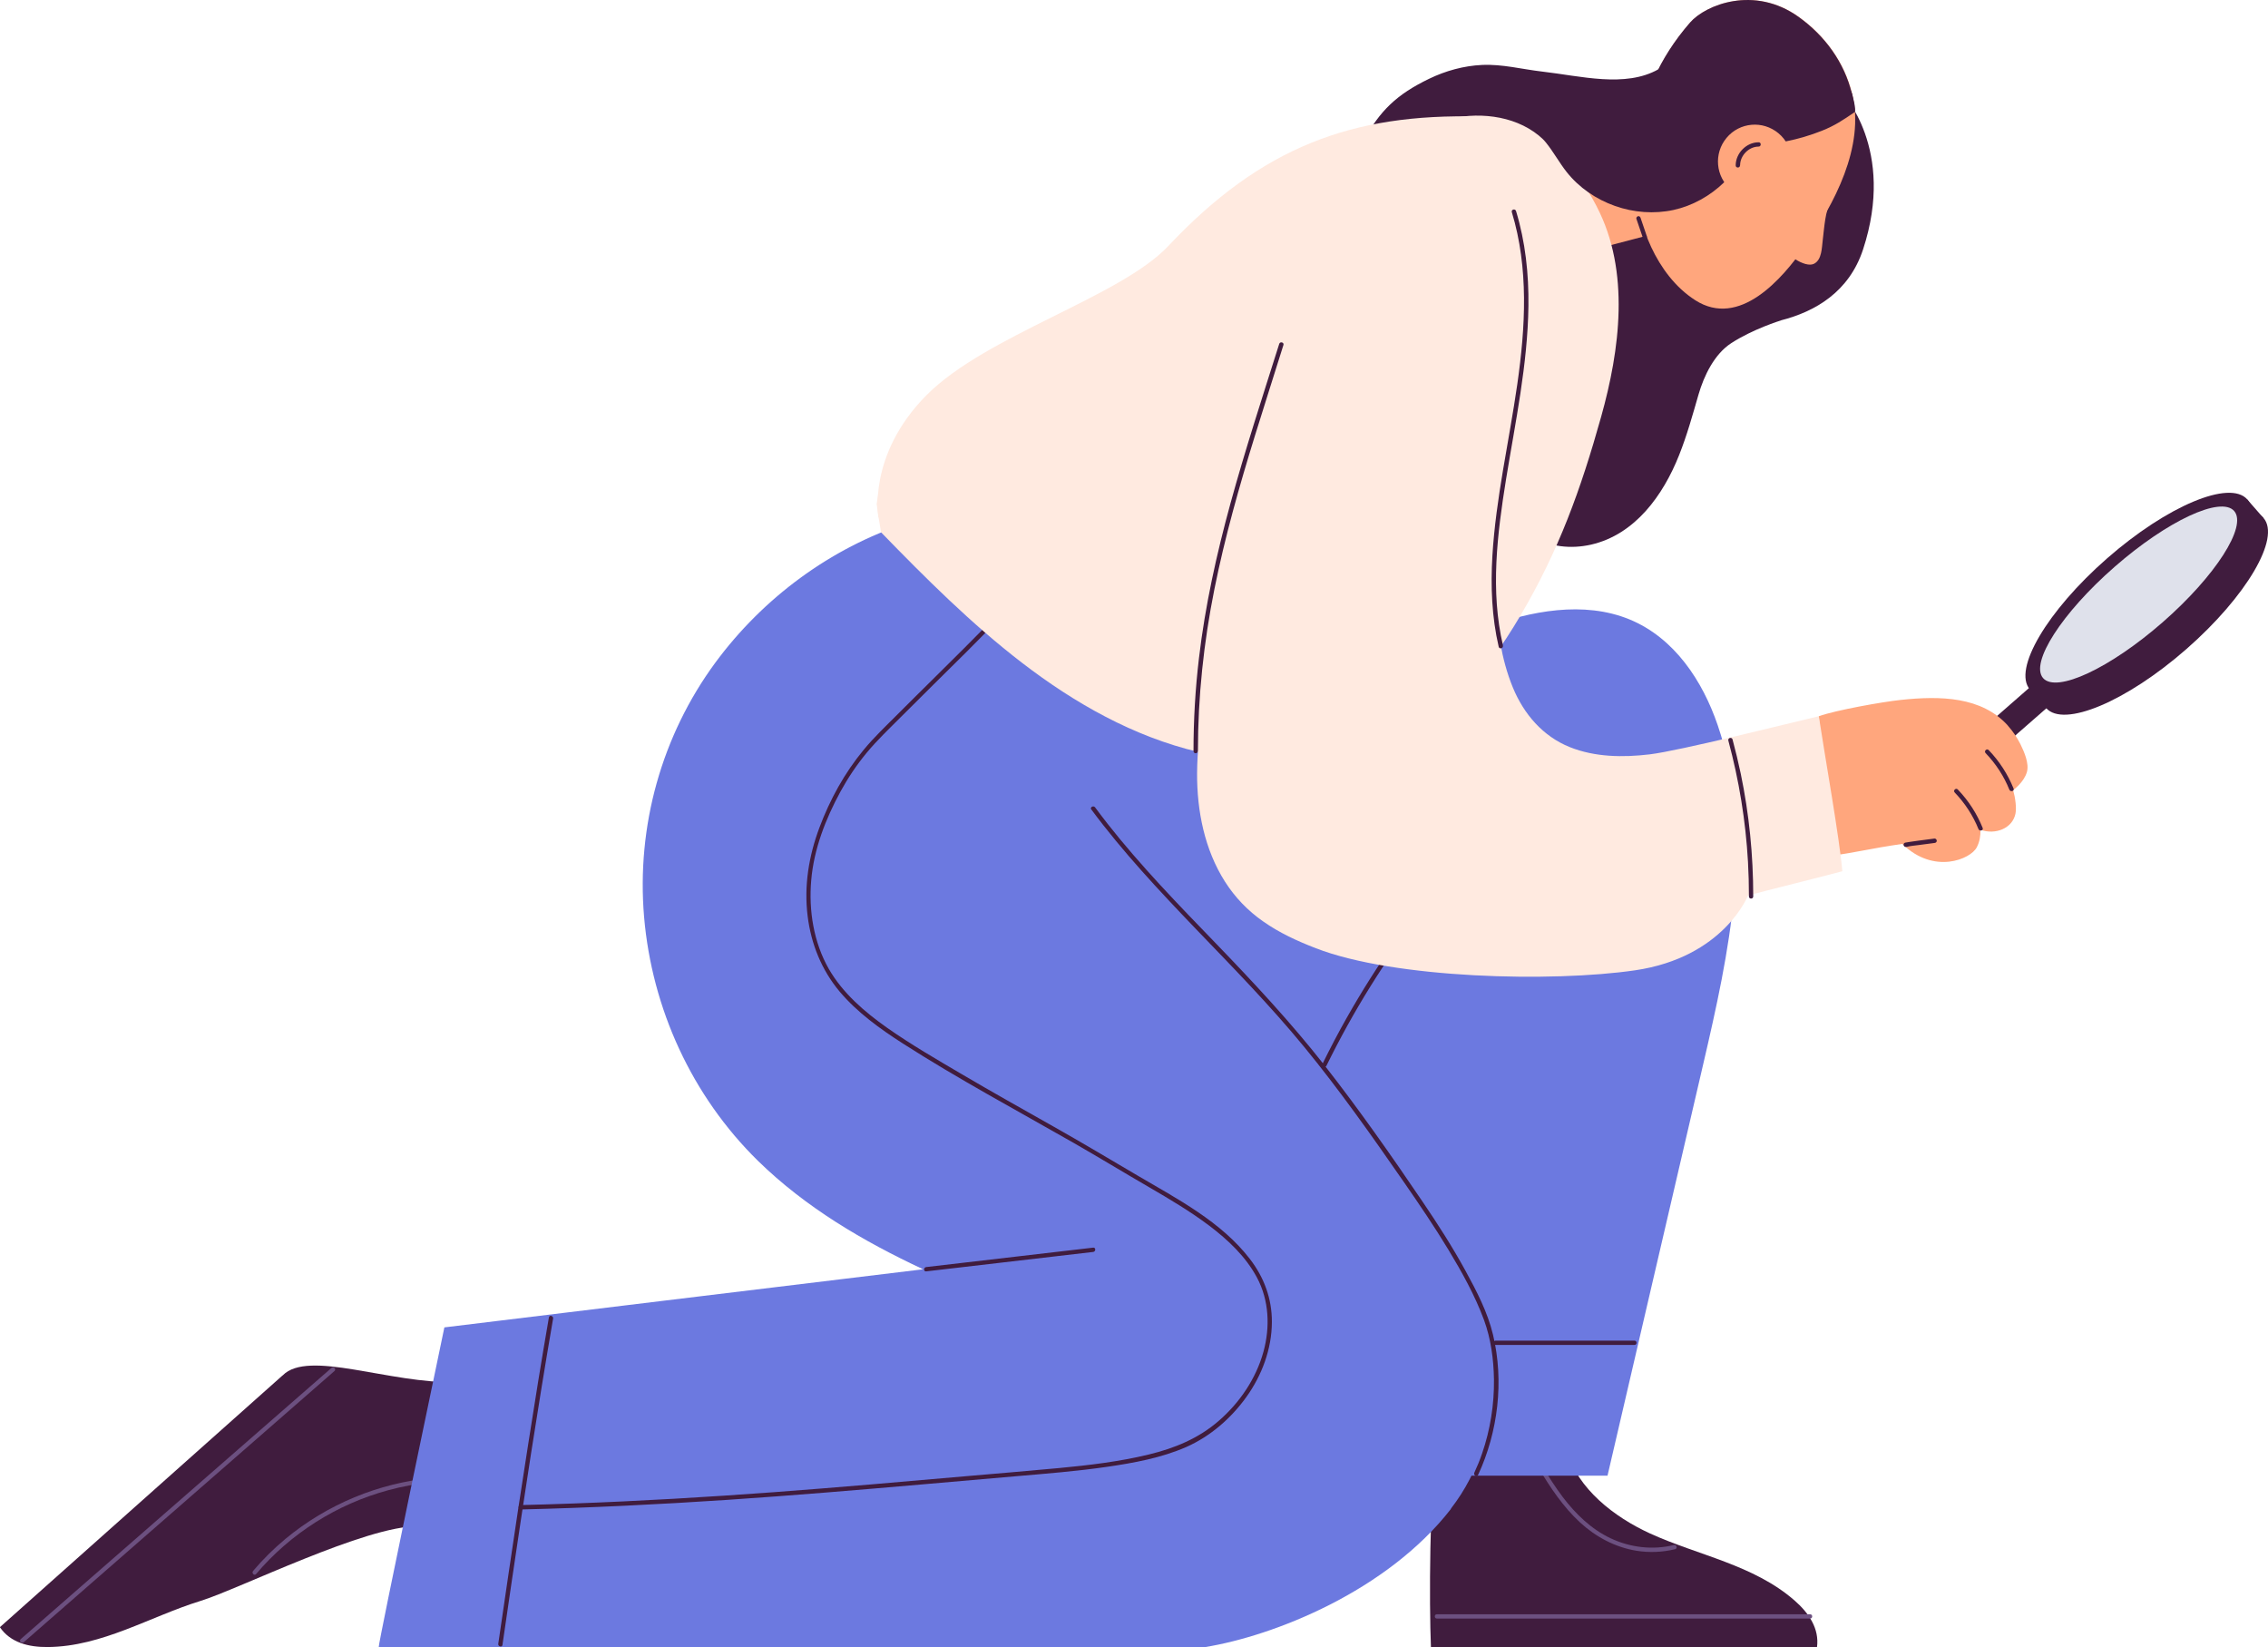 <?xml version="1.0" encoding="UTF-8"?>
<svg id="_レイヤー_2" data-name="レイヤー_2" xmlns="http://www.w3.org/2000/svg" width="215.89" height="156.75" viewBox="0 0 215.89 156.75">
  <defs>
    <style>
      .cls-1 {
        fill: #6c5080;
      }

      .cls-2 {
        fill: #ffa67d;
      }

      .cls-3 {
        fill: #401c3e;
      }

      .cls-4 {
        fill: #dfe1eb;
      }

      .cls-5 {
        fill: #6c79e0;
      }

      .cls-6 {
        fill: #ffeae0;
      }
    </style>
  </defs>
  <g id="_テキスト" data-name="テキスト">
    <g>
      <g>
        <path class="cls-3" d="M175.35,8.88l-11.67,17.02c-.47-.54-.98-1.14-1.53-1.81-5.76-7.08-9.59-7.41-10.91-4.72-.85,1.74-2.57,7.67-3.42,12.17-.82.61-1.49,1.43-2.1,2.24-1.33,1.78-2.34,3.78-3.01,5.9-.66,2.1-.97,4.31-.9,6.51-.05.06-.06.14-.01.22,0,.01.02.03.03.04.01.23.02.47.04.7.02.25.37.24.41.03.93,1.48,2.04,2.9,3.54,3.83,1.68,1.05,3.72,1.25,5.63.82,4.2-.96,6.87-4.71,8.38-8.51.75-1.88,1.29-3.83,1.85-5.77.52-1.79,1.5-3.84,3.11-4.89,2.06-1.34,4.67-2.15,4.78-2.18-.01,0-.03,0-.06.01,3.28-.83,6.5-2.71,7.83-6.74,3.15-9.58-1.98-14.88-1.98-14.88Z"/>
        <path class="cls-3" d="M169.57,30.49s.01,0,.01,0c0,0,0,0-.01,0Z"/>
      </g>
      <polygon class="cls-2" points="160.59 21.42 149.18 24.42 147.72 14.26 156.24 11.83 160.59 21.42"/>
      <path class="cls-2" d="M160.89,2.15c1.49-1.71,6.12-3.56,10.34-.54,2.5,1.79,4.35,4.33,5.08,7.33,1.23,5.05-1.73,10.48-4.5,14.49-2.16,3.13-6.24,7.83-10.44,5.14-3.81-2.44-5.49-7.53-5.6-10.46-.11-2.93-.56-9.44,5.12-15.96Z"/>
      <path class="cls-3" d="M176.53,10.22c-4.19,1.16-13.73,1.1-13.73,1.1,0,0-2.11,1.56-4.61-2.39-.3-.47-.53-.99-.72-1.54.77-1.7,1.86-3.47,3.4-5.24,1.49-1.71,6.13-3.56,10.34-.54,2.5,1.79,4.35,4.32,5.08,7.33.1.42.18.85.23,1.28Z"/>
      <path class="cls-2" d="M172.68,25.1c.75-.39.73-1.51.83-2.29.16-1.3.21-2.58.78-3.78.28-.59-.68-.9-.96-.32-.23.49-.38.99-.49,1.51-.25-.12-.58-.07-.68.27-.23.78-.8,1.3-1.39,1.83-.21.19-1.6-.04-1.41.58.39,1.28,2.48,2.64,3.32,2.2Z"/>
      <g>
        <path class="cls-3" d="M202.11,54.9c-5.71,5-9,10.58-7.34,12.48,1.66,1.9,7.64-.61,13.35-5.61,5.71-5,9-10.58,7.34-12.48-1.66-1.9-7.64.61-13.35,5.61Z"/>
        <rect class="cls-3" x="212.27" y="47.85" width="2.34" height="3.33" transform="translate(316.67 242.78) rotate(-131.17)"/>
        <path class="cls-3" d="M200.57,53.14c-5.71,5-9,10.58-7.34,12.48,1.66,1.9,7.64-.61,13.35-5.61,5.71-5,9-10.58,7.34-12.48-1.66-1.9-7.64.61-13.35,5.61Z"/>
        <path class="cls-4" d="M201.28,53.95c-5.02,4.39-8.06,9.13-6.8,10.58,1.27,1.45,6.37-.93,11.39-5.32,5.02-4.39,8.06-9.13,6.8-10.58-1.27-1.45-6.37.93-11.39,5.32Z"/>
        <path class="cls-3" d="M186.92,62.73h.47c.57,0,1.04.46,1.04,1.04v18.33h-2.54v-18.33c0-.57.46-1.04,1.04-1.04Z" transform="translate(255.8 260.98) rotate(-131.16)"/>
      </g>
      <path class="cls-2" d="M191.13,69.05c-2.49-2.76-6.42-2.85-10.22-2.44-1.71.18-6.16.97-7.78,1.55,0,0,1.03,13.59,1.02,13.3,2.56-.33,3.85-.71,6.93-1.15,3,2.94,6.51,1.46,7.09.32.28-.54.36-1.1.35-1.66,1.46.5,3.04-.15,3.33-1.53.11-.55,0-1.46-.22-2.25,0,0,1.02-.72,1.31-1.72.23-.81-.25-1.9-.61-2.64-.34-.67-.74-1.26-1.2-1.77Z"/>
      <path class="cls-3" d="M136.21,156.74c-.18-4.23-.12-14.6.49-18.69,4.43-1.55,8.52,2.64,12.4,0,1.13,3.67,4.53,6.3,7.94,7.87,4.59,2.1,9.87,2.98,13.77,6.38,1.39,1.21,2.38,2.7,2.15,4.45h-36.76Z"/>
      <path class="cls-1" d="M136.78,154.03h35.52c.27,0,.27-.41,0-.41h-35.52c-.27,0-.27.41,0,.41h0Z"/>
      <path class="cls-1" d="M146.48,139.73c1.1,1.85,2.32,3.67,3.91,5.14,1.51,1.39,3.36,2.38,5.4,2.71,1.22.19,2.46.14,3.66-.15.26-.06.15-.46-.11-.4-2.02.5-4.17.24-6.05-.65-1.83-.87-3.31-2.31-4.52-3.9-.71-.94-1.35-1.93-1.94-2.95-.14-.23-.49-.02-.36.21h0Z"/>
      <path class="cls-3" d="M26.91,130.89c2.43-2.5,10.21.81,16.54.64-2.28,4.11-2.49,9.16-3.64,13.72-4.91-.1-17.13,6-20.72,7.1-4.82,1.49-9.35,4.34-14.53,4.39-1.85.02-3.58-.43-4.57-1.89l26.91-23.96Z"/>
      <path class="cls-1" d="M24.38,149.79c3.26-3.85,7.69-6.65,12.56-7.97,1.38-.38,2.8-.63,4.23-.76.26-.02.27-.44,0-.41-5.11.46-10.03,2.51-13.99,5.79-1.12.93-2.15,1.95-3.09,3.06-.17.2.12.5.29.29h0Z"/>
      <path class="cls-5" d="M129.07,66.56c3.65-2.85,7.79-5.16,12.22-6.8,4.41-1.64,9.48-2.59,13.81-.82,4.31,1.77,6.98,5.89,8.41,10.08,3.55,10.37,1.09,21.62-1.39,32.29-3.03,13.04-6.06,26.08-9.1,39.12h-18.35l-44-53.91,16-20.21,22.4.25Z"/>
      <path class="cls-5" d="M138.12,143.59c-6.08,7.83-16.84,12.09-23.44,13.16H36.05c-.1-.09,6.25-30.43,6.25-30.43,0,0,40.96-4.98,45.57-5.53-5.71-2.67-11.18-5.88-15.72-10.32-6.28-6.16-10.09-14.47-10.84-23.22-.73-8.62,1.66-17.23,6.79-24.2,4.54-6.15,10.95-10.9,18.22-13.28-.19-.18-.39-.35-.57-.54-.25-.25.14-.65.39-.39.25.26.51.5.77.74.42-.13.85-.25,1.27-.37.34-.09.49.44.15.53-.31.08-.62.18-.93.26,1.49,1.29,3.17,2.34,4.94,3.22,4.2,2.06,8.8,3.06,13.35,4,3.4.71,6.83,1.43,10.12,2.55.52-.76,1.03-1.53,1.54-2.3.19-.29.67-.02.47.28-.49.74-.98,1.47-1.48,2.2,1.25.45,2.48.95,3.67,1.55.31.16.04.63-.28.47-1.2-.6-2.44-1.11-3.71-1.56-.79,1.14-1.58,2.28-2.4,3.4-2.55,3.5-5.26,6.88-8.11,10.14-.77.88-1.54,1.76-2.34,2.63,5.31,5.4,10.57,10.84,15.69,16.42,5.38,5.86,10.7,11.83,15.19,18.41,2.72,4,5.15,8.28,6.89,12.81.98,3.28,2.82,12.07-2.83,19.35Z"/>
      <path class="cls-3" d="M49.56,143.65c6.58-.16,13.16-.48,19.74-.92,6.1-.41,12.19-.92,18.28-1.45,3.03-.26,6.05-.53,9.08-.79,2.91-.25,5.83-.48,8.72-.9,2.55-.37,5.18-.85,7.55-1.89,2.28-1.01,4.25-2.72,5.7-4.74,1.49-2.07,2.43-4.58,2.44-7.15.01-2.23-.75-4.26-2.1-6.01-2.73-3.54-6.89-5.7-10.67-7.92-2.67-1.57-5.33-3.16-8.03-4.68-2.9-1.64-5.82-3.27-8.69-4.96-2.4-1.41-4.84-2.82-7.12-4.42-2.16-1.52-4.24-3.31-5.57-5.62-1.44-2.53-1.92-5.56-1.67-8.43.25-2.96,1.37-5.84,2.78-8.43.71-1.3,1.54-2.54,2.49-3.69,1.01-1.22,2.17-2.32,3.29-3.44,2.05-2.06,4.13-4.09,6.19-6.14,1.06-1.06,2.11-2.13,3.16-3.2.19-.19-.11-.48-.29-.29-2.05,2.11-4.14,4.19-6.24,6.26-1.06,1.04-2.11,2.09-3.16,3.14-1.1,1.1-2.24,2.18-3.23,3.38-1.82,2.2-3.21,4.73-4.21,7.4-1.01,2.7-1.48,5.54-1.12,8.43.33,2.65,1.33,5.13,3.05,7.18,1.68,1.99,3.84,3.54,6.02,4.94,5.28,3.38,10.82,6.35,16.26,9.46,2.41,1.38,4.77,2.82,7.17,4.21,1.96,1.14,3.92,2.3,5.74,3.67,1.78,1.35,3.47,2.94,4.53,4.93,1.16,2.17,1.26,4.71.62,7.05-.7,2.55-2.25,4.84-4.24,6.57-1.94,1.69-4.21,2.62-6.69,3.22-2.81.68-5.69,1.02-8.56,1.29-2.97.28-5.95.52-8.92.78-6.04.53-12.09,1.06-18.14,1.51-6.38.47-12.77.85-19.16,1.08-1.66.06-3.33.11-4.99.15-.27,0-.27.42,0,.41h0Z"/>
      <path class="cls-3" d="M126.26,101.43c2.54-5.18,5.6-10.11,9.13-14.67.98-1.27,2.01-2.52,3.06-3.73.17-.2-.12-.49-.29-.29-3.79,4.36-7.13,9.1-9.97,14.13-.81,1.43-1.57,2.88-2.29,4.35-.12.24.24.45.36.21h0Z"/>
      <path class="cls-6" d="M152.01,19.68c-2.49-4.79-7.01-9.61-12.62-9-3.42.37-6.35,2.51-9.2,4.24-3.35,2.04-6.7,4.07-10.05,6.11-6.66,4.05-13.32,8.09-19.98,12.14-3.24,1.97-6.52,3.89-9.72,5.92-2.7,1.71-5.34,3.8-6.51,6.88-.25.65-.4,1.32-.48,2,.12.9.26,1.8.42,2.69,4.25,4.37,8.57,8.69,13.41,12.41,5,3.84,10.61,7.03,16.79,8.49,5.64,1.33,11.74,1.34,17.22-.66,2.69-.98,5.2-2.46,7.32-4.39,2.48-2.26,4.42-5.05,6.12-7.93,3.64-6.16,5.75-12.01,7.68-18.91,1.79-6.39,2.78-13.84-.4-19.98Z"/>
      <path class="cls-6" d="M173.13,68.16c-2.9.68-13.25,3.29-16.11,3.63-2.53.3-5.19.27-7.59-.69-2.57-1.03-4.38-3.15-5.42-5.67-1.13-2.74-1.53-5.77-1.66-8.71-.13-3.13.11-6.27.49-9.38.91-7.34,3.47-15.7,2.21-23.11-.29-1.71-1.09-3.41-2.51-4.42-1.23-.87-2.8-1.14-4.31-1.12-13.29.23-16.78,19.76-19.36,29.59-1.09,4.16-2.09,8.34-3,12.54-.91,4.19-1.89,8.44-1.92,12.75-.02,3.59.71,7.28,2.66,10.34.95,1.49,2.17,2.76,3.62,3.77,1.54,1.09,3.27,1.88,5.03,2.56,7.48,2.9,22.5,3.25,30.38,2.1,8.46-1.24,10.75-7.12,10.75-7.12.76-.23,8.22-2.08,8.98-2.31-.24-3-1.73-11.37-2.24-14.76Z"/>
      <path class="cls-3" d="M189.01,71.67c.97,1.01,1.74,2.19,2.26,3.48.1.24.5.14.4-.11-.55-1.36-1.35-2.6-2.37-3.66-.18-.19-.48.1-.29.29h0Z"/>
      <path class="cls-3" d="M186.07,75.42c.97,1.01,1.74,2.19,2.26,3.48.1.24.5.14.4-.11-.55-1.36-1.35-2.6-2.37-3.66-.18-.19-.48.1-.29.29h0Z"/>
      <path class="cls-3" d="M181.47,80.6c.37-.1.78-.13,1.16-.18.51-.07,1.01-.13,1.52-.2.11-.01.21-.08.21-.21,0-.1-.1-.22-.21-.21-.53.07-1.06.14-1.6.21-.26.03-.51.07-.77.11-.14.02-.29.04-.43.07-.26.07-.15.47.11.4h0Z"/>
      <path class="cls-3" d="M114.03,71.49c0-5.19.55-10.35,1.57-15.43.99-4.94,2.37-9.79,3.86-14.61.89-2.88,1.81-5.74,2.71-8.62.08-.25-.32-.36-.4-.11-1.59,5.03-3.23,10.05-4.63,15.14-1.33,4.85-2.42,9.76-3.01,14.76-.35,2.94-.52,5.9-.52,8.86,0,.27.41.27.41,0h0Z"/>
      <path class="cls-3" d="M143.07,61.44c-1.22-5.2-.55-10.62.29-15.83.89-5.47,2.06-10.93,2.13-16.49.04-3.05-.29-6.11-1.18-9.04-.08-.25-.48-.15-.4.11,1.62,5.32,1.3,10.94.52,16.38-.78,5.44-2.04,10.83-2.37,16.33-.17,2.89-.06,5.82.6,8.65.06.26.46.15.4-.11h0Z"/>
      <path class="cls-3" d="M103.88,77.03c3.01,4.06,6.47,7.74,9.96,11.38,3.53,3.67,7.1,7.31,10.33,11.25,3.37,4.11,6.44,8.47,9.47,12.84,1.46,2.11,2.91,4.24,4.24,6.44,1.28,2.12,2.52,4.34,3.38,6.67.66,1.8.92,3.75.95,5.66.03,2.39-.35,4.79-1.13,7.05-.21.62-.46,1.23-.74,1.83-.11.24.25.45.36.21,1.9-4.09,2.48-8.93,1.42-13.34-.51-2.14-1.56-4.15-2.61-6.07-1.24-2.27-2.64-4.45-4.1-6.6-2.99-4.41-6.05-8.78-9.33-12.97-3.21-4.09-6.74-7.87-10.35-11.61-3.56-3.68-7.14-7.36-10.31-11.39-.4-.51-.79-1.03-1.18-1.55-.16-.21-.52,0-.36.21h0Z"/>
      <path class="cls-3" d="M88.16,120.99c4.1-.48,8.19-.95,12.29-1.43l3.61-.42c.26-.03.26-.44,0-.41-4.1.48-8.19.95-12.29,1.43-1.2.14-2.41.28-3.61.42-.26.03-.26.44,0,.41h0Z"/>
      <path class="cls-3" d="M47.83,156.53c.58-4.03,1.18-8.05,1.78-12.07.62-4.12,1.26-8.24,1.93-12.35.36-2.21.73-4.42,1.11-6.63.04-.26-.35-.37-.4-.11-.69,3.99-1.34,7.99-1.96,11.99-.65,4.12-1.27,8.25-1.88,12.38-.33,2.23-.66,4.46-.98,6.69-.04.26.36.37.4.11h0Z"/>
      <path class="cls-3" d="M142.37,127.99h13.21c.27,0,.27-.41,0-.41h-13.21c-.27,0-.27.41,0,.41h0Z"/>
      <path class="cls-1" d="M2.26,156.28c3.82-3.33,7.64-6.67,11.46-10,3.92-3.42,7.84-6.84,11.75-10.25,2.12-1.85,4.25-3.71,6.37-5.56.2-.18-.09-.47-.29-.29-3.82,3.33-7.64,6.67-11.46,10-3.92,3.42-7.84,6.84-11.75,10.25-2.12,1.85-4.25,3.71-6.37,5.56-.2.18.09.47.29.29h0Z"/>
      <path class="cls-3" d="M176.24,8.69c-3.56-1.92-6.56-2.28-10.5-3.24-2.35-.57-1.86-2.13-4.27-2.27-.47-.03-3.14,3.39-3.6,3.41-3.17,1.79-7.41.64-11.08.22-1.91-.22-3.78-.72-5.71-.63-1.75.08-3.48.56-5.05,1.32-3.06,1.48-4.69,3.02-6.29,5.99-.2.37-.87,2.23-.71,2.14,2.72-1.62,5.44-3.4,8.53-4.22,2.94-.79,6.48-.5,8.92,1.49.25.2.48.42.68.67.72.89,1.26,1.9,1.97,2.8,1.18,1.49,2.81,2.6,4.6,3.23,1.78.63,3.73.78,5.58.38,1.81-.4,3.48-1.34,4.81-2.63,1.03-.99,1.85-2.19,2.4-3.51,2.36-.06,4.7-.52,6.89-1.39,1.28-.51,2-1.01,3.14-1.78.17-.11-.19-1.65-.33-1.96Z"/>
      <path class="cls-6" d="M83.62,49.26s-1.1-5.94,4.58-11.66c5.68-5.71,18.44-9.33,23.01-14.19,8.89-9.44,17.53-12.63,29.54-12.32,0,0-17.98,19.8-27.68,26.05-9.7,6.25-29.45,12.12-29.45,12.12Z"/>
      <path class="cls-2" d="M164.35,13.12c-1.24,1.49-1.05,3.7.44,4.94,1.49,1.24,3.7,1.05,4.94-.44,1.24-1.49,1.05-3.7-.44-4.94-1.49-1.24-3.7-1.05-4.94.44Z"/>
      <path class="cls-3" d="M164.52,70.48c1.02,3.77,1.65,7.64,1.87,11.54.06,1.1.09,2.19.09,3.29,0,.27.41.27.41,0,0-3.93-.39-7.85-1.19-11.69-.23-1.09-.49-2.17-.78-3.25-.07-.26-.47-.15-.4.11h0Z"/>
      <path class="cls-3" d="M155.77,20.83c.2.59.4,1.17.6,1.76.04.11.14.18.25.14.1-.03.18-.15.14-.25-.2-.59-.4-1.17-.6-1.76-.04-.11-.14-.18-.25-.14-.1.03-.18.15-.14.25h0Z"/>
      <path class="cls-3" d="M165.64,15.73c0-.93.83-1.78,1.76-1.78.27,0,.27-.42,0-.41-1.16,0-2.18,1.04-2.18,2.2,0,.27.41.27.41,0h0Z"/>
    </g>
  </g>
</svg>